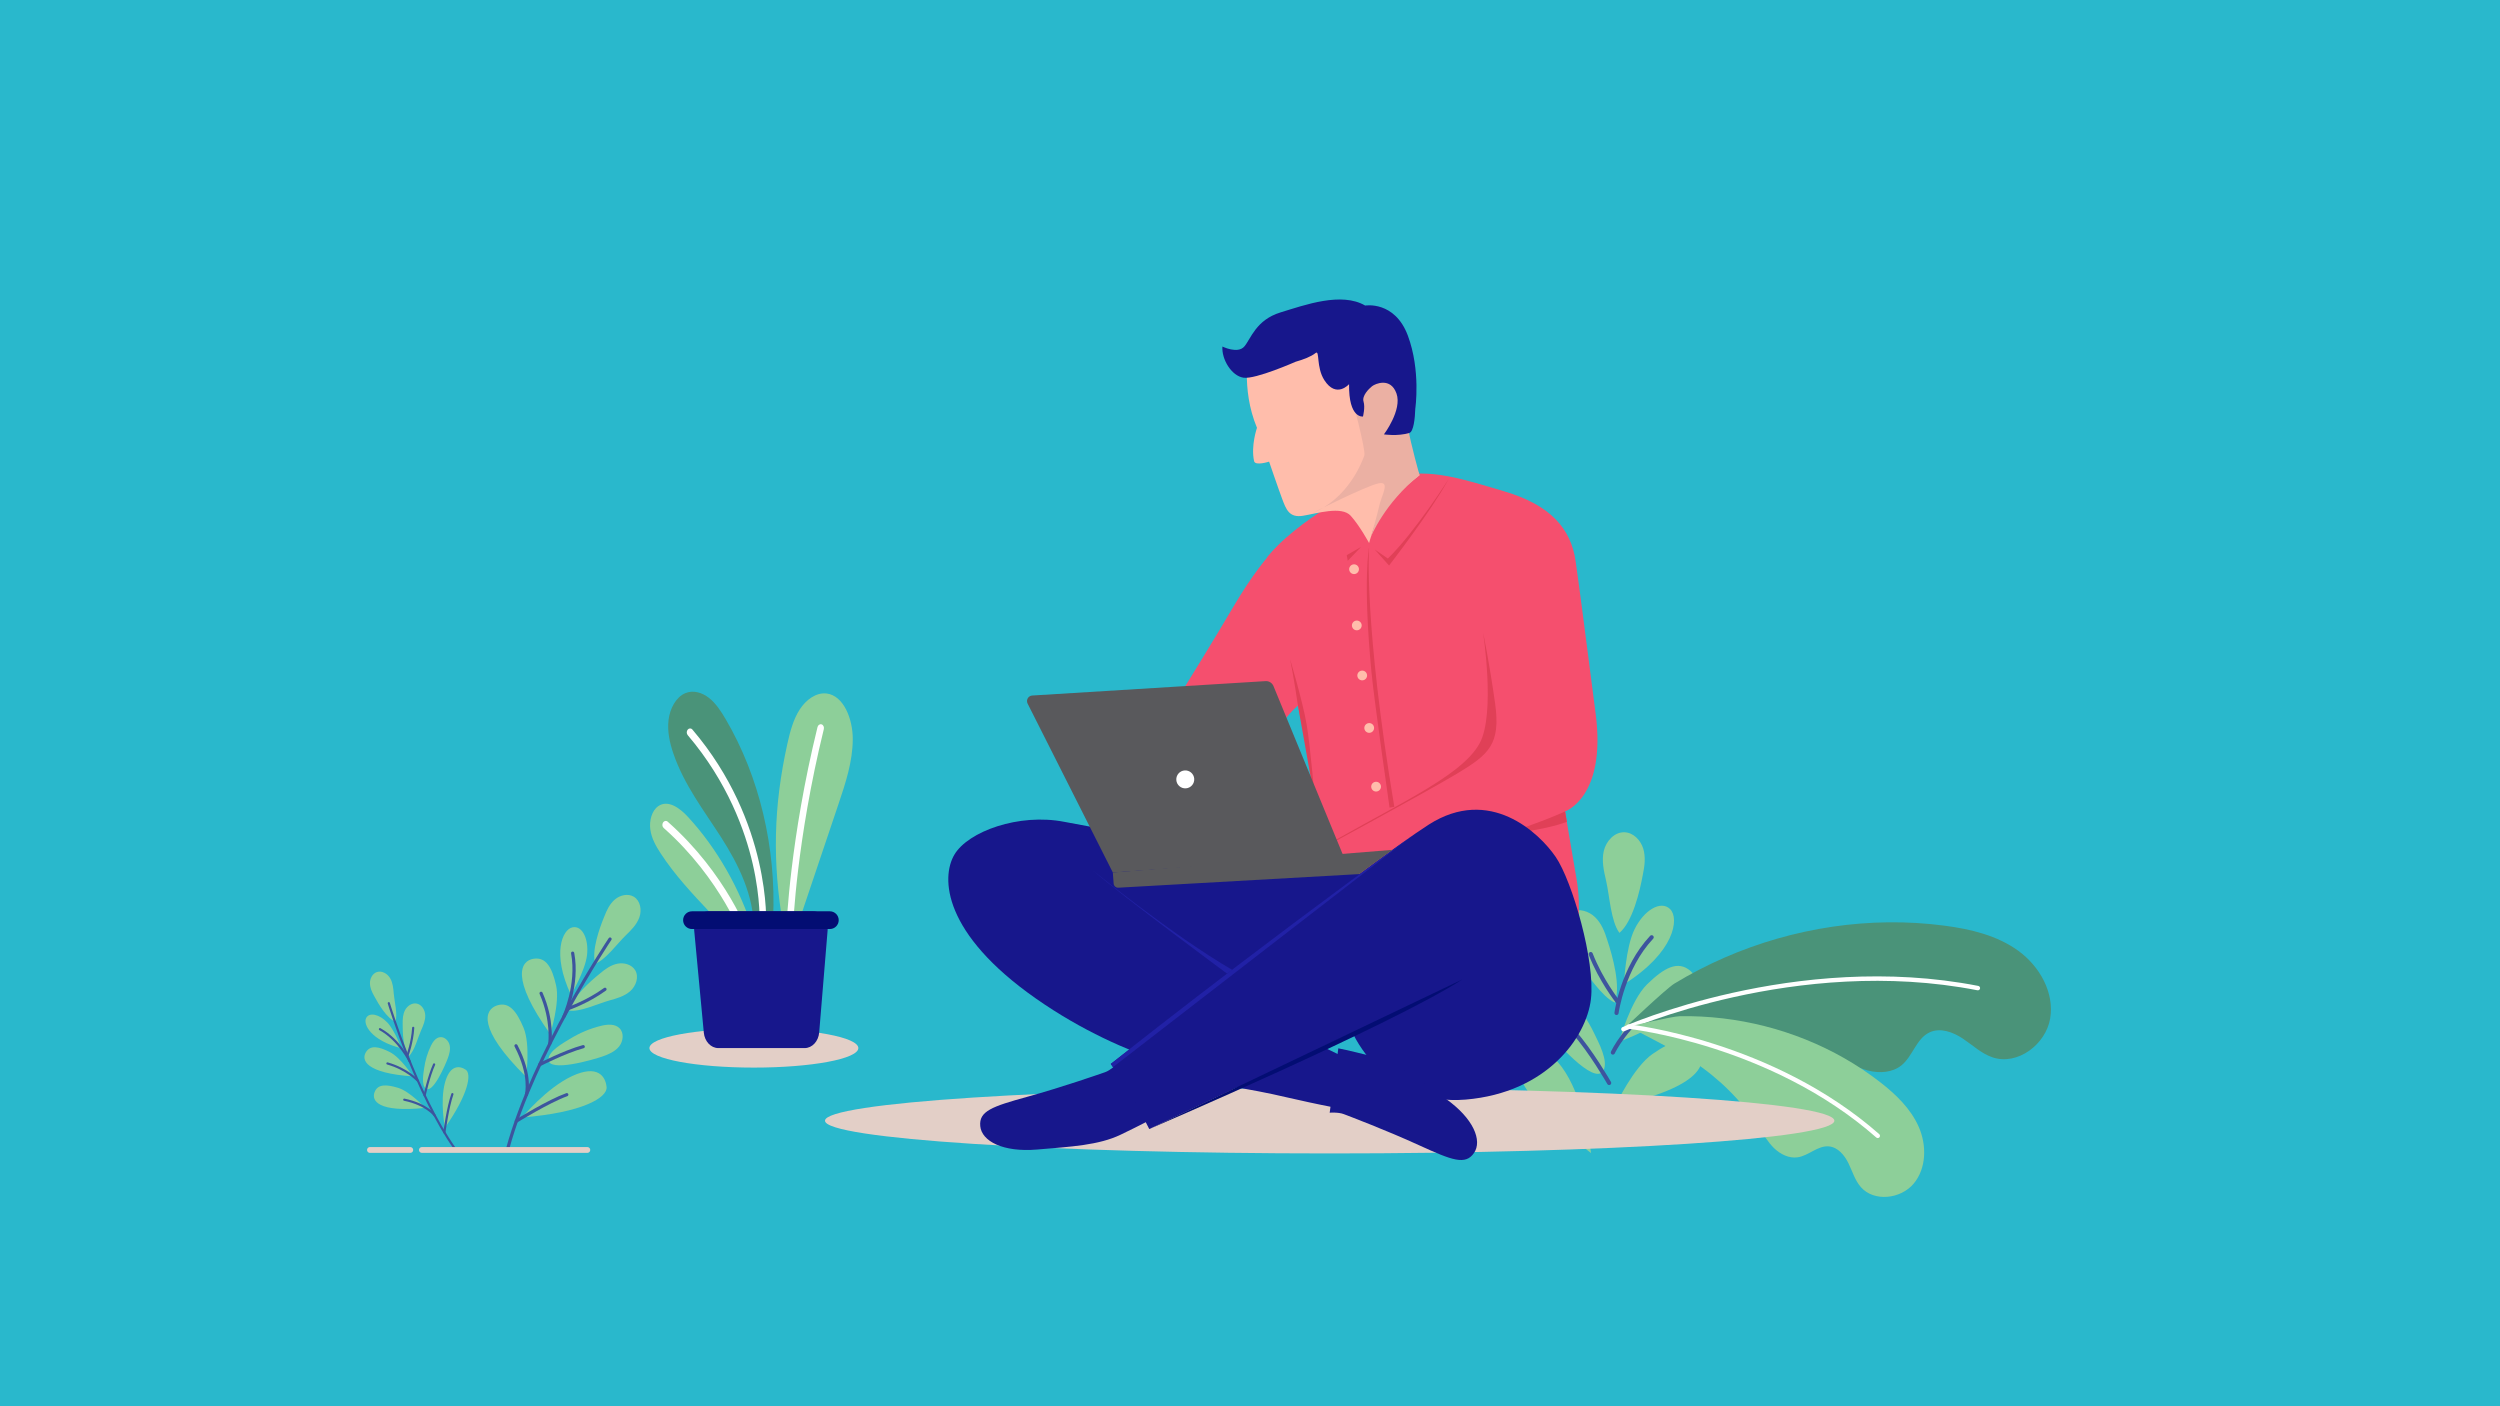 <?xml version="1.0" encoding="UTF-8"?>
<svg xmlns="http://www.w3.org/2000/svg" id="Ebene_1" data-name="Ebene 1" version="1.1" viewBox="0 0 1919.85 1080">
  <rect x="0" y="0" width="1919.85" height="1080" fill="#333333" stroke="none"/>
  <defs>
    <style>
      .cls-1 {
        fill: #29b8cc;
      }

      .cls-1, .cls-2, .cls-3, .cls-4, .cls-5, .cls-6, .cls-7, .cls-8, .cls-9, .cls-10, .cls-11, .cls-12, .cls-13, .cls-14 {
        stroke-width: 0px;
      }

      .cls-2 {
        fill: #ebb0a3;
      }

      .cls-3 {
        fill: #4a9379;
      }

      .cls-4 {
        fill: #f54f6e;
      }

      .cls-5 {
        fill: #3d549e;
      }

      .cls-6 {
        fill: #59595c;
      }

      .cls-7 {
        fill: #030d73;
      }

      .cls-8 {
        fill: #e04057;
      }

      .cls-9 {
        fill: #e3cfc7;
      }

      .cls-10 {
        fill: #ffbdab;
      }

      .cls-11 {
        fill: #fff;
      }

      .cls-12 {
        fill: #17178c;
      }

      .cls-13 {
        fill: #2121a6;
      }

      .cls-14 {
        fill: #8dcf99;
      }
    </style>
  </defs>
  <polygon class="cls-1" points="-.15 0 -.15 1080 1919.85 1080 1919.85 0 -.15 0 -.15 0"></polygon>
  <path class="cls-14" d="M308.2,805.03s-4.99-13.8-10.84-19.89c-5.85-6.1-13.68-8.11-16.17-3.38-2.49,4.73,3.52,17.24,27.01,23.27h0Z"></path>
  <path class="cls-14" d="M317.17,826.63s-9.34-14.45-17.82-18.71c-8.48-4.26-14.95-5.63-18.42.22-3.47,5.84-.37,15.94,36.24,18.49h0Z"></path>
  <path class="cls-14" d="M326.49,850.8s-11.66-12.64-20.75-15.4c-9.09-2.76-15.69-3-18.11,3.35-2.43,6.35,2.35,15.77,38.86,12.05h0Z"></path>
  <path class="cls-14" d="M341.68,866.03s-3.85-19.7-.07-34.21c3.78-14.51,11.43-13.45,16.04-10.34,4.6,3.1,2.34,18.38-15.97,44.56h0Z"></path>
  <path class="cls-14" d="M330.89,803.16c1.48-3.06,3.73-6.33,7.11-6.68,3.48-.36,6.56,2.77,7.31,6.19s-.27,6.96-1.49,10.23c-1.6,4.31-11.57,27.84-17.01,22.9-3.29-2.99-1.61-11.66-1.09-15.42.81-5.96,2.55-11.8,5.17-17.22h0Z"></path>
  <path class="cls-14" d="M287.48,765.16c-1.76-3.11-3.34-6.48-3.38-10.06-.04-3.57,1.86-7.39,5.23-8.58,3.83-1.36,8.17,1.15,10.25,4.65,2.08,3.49,2.46,7.71,2.78,11.76.49,6.09,3.18,16.18,1.29,21.74-6.45-2.63-12.99-13.53-16.17-19.51h0Z"></path>
  <path class="cls-14" d="M309.22,786.1c-.05-3.57.18-7.29,1.87-10.44,1.69-3.15,5.18-5.59,8.71-5.01,4.01.65,6.61,4.94,6.76,9,.15,4.06-1.55,7.94-3.21,11.65-2.5,5.57-4.99,15.72-9.32,19.68-4.4-5.41-4.89-18.11-4.81-24.89h0Z"></path>
  <path class="cls-5" d="M349.27,883.1c-.2-.04-.39-.16-.52-.34-30.1-42.72-50.79-111.44-50.99-112.13-.13-.45.12-.92.57-1.05.45-.13.92.12,1.05.57.21.69,20.81,69.15,50.75,111.64.27.38.18.91-.2,1.18-.2.14-.44.18-.66.14h0Z"></path>
  <path class="cls-5" d="M312.67,811.57s-.09-.02-.13-.04c-.43-.17-.66-.66-.49-1.09.04-.1,3.75-9.97,4.43-21.18.03-.47.43-.82.89-.79.45.04.82.43.79.9-.7,11.48-4.49,21.58-4.53,21.68-.15.39-.56.61-.96.53h0Z"></path>
  <path class="cls-5" d="M314.45,816c-.25-.05-.47-.22-.59-.47-.08-.16-7.8-16.28-22.5-24.45-.41-.23-.55-.74-.33-1.15.23-.41.74-.56,1.15-.33,15.18,8.45,22.88,24.53,23.2,25.21.2.42.02.92-.41,1.12-.17.08-.36.1-.53.06h0Z"></path>
  <path class="cls-5" d="M325.9,842.07h0c-.46-.1-.75-.55-.65-1,.03-.15,3.18-14.77,7.35-24,.19-.42.69-.61,1.12-.42.43.19.61.69.42,1.12-4.1,9.06-7.21,23.51-7.24,23.66-.1.46-.54.75-1,.65h0Z"></path>
  <path class="cls-5" d="M320.73,830.8c-.17-.04-.33-.12-.45-.26-.08-.09-8.19-8.88-22.98-13.06-.45-.13-.71-.59-.58-1.04.13-.45.58-.73,1.04-.58,15.28,4.32,23.43,13.18,23.77,13.55.31.34.29.88-.06,1.19-.21.19-.48.26-.74.2h0Z"></path>
  <path class="cls-5" d="M341.07,870.5c-.43-.09-.72-.5-.66-.94.11-.81,2.71-19.88,6.2-29.62.16-.44.65-.65,1.08-.51.44.16.67.64.51,1.08-3.43,9.57-6.09,29.08-6.11,29.28-.06.46-.49.79-.95.72-.02,0-.04,0-.06-.01h0Z"></path>
  <path class="cls-5" d="M333.7,857.52c-.21-.04-.4-.16-.52-.35-.06-.08-5.88-8.29-22.89-11.84-.46-.1-.75-.54-.65-1,.1-.46.54-.75,1-.65,17.74,3.71,23.69,12.18,23.94,12.54.26.38.16.91-.22,1.17-.2.14-.43.17-.65.13h0Z"></path>
  <path class="cls-14" d="M438.49,764.03s10.88-18.38,12.31-30.6c1.43-12.22-3.56-22.88-11.18-21.29-7.62,1.59-16.11,19.92-1.13,51.9h0Z"></path>
  <path class="cls-14" d="M422.54,794.11s7.58-23.87,4.51-37.35c-3.07-13.48-7.53-22.01-17.3-20.49-9.78,1.51-18.25,14.35,12.79,57.84h0Z"></path>
  <path class="cls-14" d="M404.02,826.96s3.4-24.81-1.92-37.57c-5.32-12.76-11.16-20.4-20.54-17.24-9.38,3.16-15.54,17.25,22.46,54.82h0Z"></path>
  <path class="cls-14" d="M400.98,858.12s18.57-22.57,38.37-31.76c19.8-9.19,25.69.39,26.47,8.44.78,8.04-18.48,19.66-64.84,23.33h0Z"></path>
  <path class="cls-14" d="M461.61,787.77c4.81-1.17,10.56-1.67,14.09,1.8,3.63,3.57,2.97,9.94-.18,13.94-3.14,4-8.06,6.14-12.87,7.81-6.33,2.2-42,12.78-41.48,2.1.31-6.47,11.61-12.6,16.31-15.51,7.45-4.61,15.61-8.07,24.13-10.14h0Z"></path>
  <path class="cls-14" d="M464.08,703.82c1.86-4.86,4.18-9.76,8.17-13.11,3.98-3.35,10.02-4.75,14.48-2.07,5.07,3.05,6.27,10.25,4.27,15.82-1.99,5.57-6.38,9.9-10.64,14.02-6.39,6.19-15.23,18.56-23.23,21.58-3.02-9.69,3.17-27.13,6.94-36.24h0Z"></path>
  <path class="cls-14" d="M460.7,747.63c3.97-3.37,8.36-6.55,13.46-7.57,5.1-1.03,11.07.65,13.69,5.14,2.98,5.11.57,12-3.85,15.93-4.43,3.93-10.36,5.61-16.06,7.18-8.57,2.36-22.28,8.96-30.74,7.77,2-9.95,15.81-22.27,23.5-28.45h0Z"></path>
  <path class="cls-5" d="M388.83,882.46c-.14-.27-.18-.59-.1-.9,20.1-73.38,78.15-160.26,78.73-161.13.38-.57,1.14-.72,1.71-.34.56.38.72,1.14.34,1.71-.58.87-58.4,87.43-78.4,160.41-.18.66-.86,1.04-1.51.86-.34-.09-.61-.32-.76-.61h0Z"></path>
  <path class="cls-5" d="M435.29,775.1c-.03-.06-.06-.12-.08-.18-.22-.64.13-1.34.77-1.56.14-.05,14.67-5.03,27.89-14.65.55-.4,1.32-.28,1.72.27.38.54.28,1.32-.27,1.72-13.54,9.85-28.4,14.94-28.55,14.99-.58.2-1.21-.07-1.48-.59h0Z"></path>
  <path class="cls-5" d="M431.95,781.21c-.17-.33-.19-.73-.02-1.1.11-.23,11.06-23.84,6.63-47.92-.12-.67.32-1.31.99-1.43.67-.12,1.31.31,1.43.99,4.58,24.88-6.36,48.42-6.83,49.42-.29.61-1.02.88-1.64.59-.25-.12-.44-.31-.56-.54h0Z"></path>
  <path class="cls-5" d="M413.28,818.21s0,0,0,0c-.31-.6-.08-1.34.52-1.66.19-.1,19.54-10.11,33.77-13.97.65-.18,1.32.21,1.51.87.18.66-.21,1.33-.87,1.51-13.98,3.79-33.09,13.68-33.28,13.78-.6.31-1.34.08-1.66-.52h0Z"></path>
  <path class="cls-5" d="M421.14,801.96c-.12-.22-.16-.48-.13-.75.02-.17,2.38-17.42-6.62-37.91-.27-.62.01-1.35.63-1.62.62-.27,1.35-.02,1.62.63,9.3,21.17,6.9,38.53,6.79,39.26-.1.67-.72,1.14-1.4,1.04-.41-.06-.73-.31-.91-.65h0Z"></path>
  <path class="cls-5" d="M395.39,861.57c-.3-.57-.11-1.27.44-1.62,1.01-.62,24.84-15.38,39.02-20.47.64-.23,1.34.12,1.57.74.23.64-.1,1.34-.74,1.57-13.93,5.01-38.31,20.1-38.55,20.25-.58.36-1.34.18-1.7-.4-.02-.03-.03-.05-.04-.08h0Z"></path>
  <path class="cls-5" d="M403.15,841.27c-.14-.27-.18-.59-.09-.91.04-.14,3.86-14.28-7.89-36.68-.32-.6-.09-1.35.52-1.66.6-.32,1.35-.08,1.66.52,12.26,23.36,8.25,37.9,8.08,38.5-.19.65-.87,1.03-1.52.84-.33-.1-.6-.32-.75-.61h0Z"></path>
  <path class="cls-9" d="M324,885.35h127.04c1.23,0,2.24-1,2.24-2.24s-1-2.24-2.24-2.24h-127.04c-1.24,0-2.24,1-2.24,2.24s1,2.24,2.24,2.24h0Z"></path>
  <path class="cls-9" d="M284.1,885.35h30.98c1.23,0,2.23-1,2.23-2.24s-1-2.24-2.23-2.24h-30.98c-1.23,0-2.24,1-2.24,2.24s1,2.24,2.24,2.24h0Z"></path>
  <path class="cls-9" d="M659.15,804.86c0-8.28-35.91-14.99-80.21-14.99s-80.21,6.71-80.21,14.99,35.91,14.99,80.21,14.99,80.21-6.71,80.21-14.99h0Z"></path>
  <path class="cls-14" d="M601.31,710.35c-8.16-48.64-7.37-90.73,3.34-139.15,2.05-9.25,4.52-18.63,9.43-26.27,4.9-7.64,12.72-13.3,20.66-12.37,13.06,1.54,20.16,19.39,20.13,35.05-.04,17.2-5.54,33.78-10.96,49.86-10.65,31.64-21.31,63.28-31.96,94.92l-10.64-2.04h0Z"></path>
  <path class="cls-3" d="M578.91,714.2c.17-26.34-11.74-50.26-25.01-71-13.27-20.74-28.48-40.31-36.78-64.51-2.8-8.16-4.78-17.05-3.71-25.86,1.07-8.82,5.75-17.52,12.84-20.5,6.08-2.56,12.93-.54,18.22,3.63,5.29,4.17,9.26,10.27,12.88,16.46,25.83,44.05,38.82,98.73,36.36,152.98l-14.8,8.82h0Z"></path>
  <path class="cls-14" d="M578.95,716.12c-10.77-33.83-28.24-64.47-50.61-88.77-6.27-6.81-15.28-13.43-22.79-8.3-5.05,3.45-7.08,11.3-6.13,18.05.95,6.75,4.27,12.61,7.76,17.98,10.99,16.89,24.45,31.21,37.84,45.42,7.76,8.24,15.52,16.48,23.28,24.73l10.65-9.1h0Z"></path>
  <path class="cls-11" d="M606.36,714.36s.05,0,.08,0c1.39.03,2.57-1.28,2.63-2.94.02-.65,2.55-65.78,23.57-151.47.39-1.6-.37-3.26-1.71-3.69-1.34-.43-2.74.52-3.14,2.12-21.21,86.45-23.75,152.26-23.77,152.92-.06,1.63.98,2.98,2.34,3.07h0Z"></path>
  <path class="cls-11" d="M585.61,713.1h0c1.39.08,2.6-1.19,2.7-2.85.05-.78,4.04-78.72-56.61-150.02-.98-1.15-2.58-1.12-3.57.07-.99,1.19-.99,3.1-.01,4.25,30.8,36.21,44.16,73.79,49.94,98.95,6.27,27.28,5.23,46.25,5.22,46.44-.1,1.66.95,3.07,2.34,3.15h0Z"></path>
  <path class="cls-11" d="M573.13,723.94c.38.02.77-.06,1.15-.25,1.29-.67,1.9-2.44,1.37-3.96-.69-1.96-17.39-48.48-62.93-88.75-1.11-.99-2.69-.68-3.54.65-.85,1.34-.64,3.22.47,4.2,44.47,39.32,61.17,85.85,61.33,86.32.38,1.08,1.23,1.74,2.15,1.79h0Z"></path>
  <path class="cls-12" d="M624.38,699.82h-80.1c-6.7,0-11.91,6.91-11.17,14.8l7.38,78.4c.64,6.74,5.44,11.85,11.17,11.85h66.25c5.78,0,10.62-5.2,11.18-12.03l6.47-78.4c.65-7.83-4.54-14.62-11.18-14.62h0Z"></path>
  <path class="cls-7" d="M531.4,713.44h105.87c3.76,0,6.81-3.05,6.81-6.81h0c0-3.76-3.05-6.81-6.81-6.81h-105.87c-3.76,0-6.81,3.05-6.81,6.81h0c0,3.76,3.05,6.81,6.81,6.81h0Z"></path>
  <path class="cls-14" d="M1247.14,755.84s1.06-27.84,8.12-42.25c7.05-14.41,20.05-22.57,27.29-15.45,7.23,7.12,3.6,33.22-35.41,57.7h0Z"></path>
  <path class="cls-14" d="M1243.39,800.09s8.55-31.53,21.43-44.14c12.88-12.61,23.79-18.81,33.44-10.25,9.66,8.56,9.88,28.62-54.87,54.39h0Z"></path>
  <path class="cls-14" d="M1240.5,849.18s13.79-29.61,28.63-39.85c14.85-10.23,26.65-14.49,34.7-4.4,8.06,10.08,4.86,29.89-63.33,44.25h0Z"></path>
  <path class="cls-14" d="M1221.84,885.5s-4.42-37.86-19.65-61.92c-15.23-24.06-28.45-17.71-34.98-9.44-6.53,8.27,6.38,34.6,54.63,71.36h0Z"></path>
  <path class="cls-14" d="M1205.02,765.55c-4.45-4.68-10.39-9.29-16.72-7.97-6.5,1.35-10.27,8.8-9.65,15.41.62,6.61,4.51,12.42,8.6,17.65,5.39,6.88,37.02,43.67,44,31.59,4.23-7.31-3.83-22.01-6.93-28.52-4.91-10.31-11.42-19.87-19.3-28.15h0Z"></path>
  <path class="cls-14" d="M1261.59,671.76c1.39-6.65,2.3-13.65.3-20.14-2-6.49-7.63-12.29-14.41-12.49-7.72-.24-14.11,6.81-15.86,14.33-1.75,7.52.01,15.36,1.76,22.88,2.64,11.29,3.6,31.1,10.23,40.06,10.16-8.49,15.68-31.98,17.98-44.64h0Z"></path>
  <path class="cls-14" d="M1234.37,722.18c-1.98-6.5-4.54-13.08-9.41-17.81-4.87-4.73-12.6-7.11-18.65-4.03-6.88,3.5-9.1,12.75-7.02,20.19,2.08,7.44,7.39,13.47,12.54,19.22,7.74,8.64,18.1,25.55,28.22,30.22,4.83-12.32-1.61-35.58-5.68-47.79h0Z"></path>
  <path class="cls-5" d="M1242.83,770.24c.08-.04.15-.09.22-.14.69-.55.8-1.56.25-2.26-.12-.16-12.53-15.87-20.24-35.75-.32-.83-1.25-1.24-2.08-.92-.79.33-1.23,1.25-.91,2.08,7.89,20.35,20.59,36.43,20.72,36.59.5.62,1.37.78,2.04.4h0Z"></path>
  <path class="cls-5" d="M1242.18,779.29c.42-.24.73-.67.8-1.19.05-.34,4.71-33.95,26.56-57.23.61-.65.58-1.66-.07-2.27-.64-.61-1.66-.58-2.27.07-22.58,24.05-27.21,57.59-27.4,59.01-.11.88.5,1.68,1.38,1.8.36.05.71-.03,1-.2h0Z"></path>
  <path class="cls-5" d="M1236.53,833.05h0c.77-.44,1.04-1.42.6-2.19-.14-.25-14.28-24.89-27.16-39.16-.59-.66-1.6-.7-2.27-.12-.66.6-.71,1.61-.12,2.27,12.66,14.02,26.63,38.36,26.76,38.61.44.77,1.42,1.04,2.19.6h0Z"></path>
  <path class="cls-5" d="M1239.38,809.69c.28-.16.52-.41.67-.73.09-.2,9.69-20.79,34.02-36.9.74-.49.94-1.49.45-2.23-.49-.74-1.47-.98-2.22-.45-25.15,16.65-34.78,37.37-35.17,38.25-.37.81-.01,1.76.79,2.13.49.22,1.03.18,1.46-.07h0Z"></path>
  <path class="cls-3" d="M1410.8,811.66c7.85,3.98,15.58,8.45,24.13,10.56,8.54,2.11,18.28,1.48,25.16-4,8.79-7.02,11.46-20.59,21.64-25.4,8.21-3.87,18.03-.29,25.58,4.74,7.56,5.03,14.34,11.59,22.95,14.46,19.15,6.36,40.77-9.97,44.15-29.86,3.37-19.89-8.12-40.13-24.44-51.99-16.32-11.86-36.69-16.68-56.69-19.31-57.12-7.53-116.07,1.5-168.82,24.47-13.28,5.78-26.18,12.45-38.56,19.96-6.7,4.07-39.21,35.06-39.21,35.06,0,0,62.57-3.09,73.02-2.58,31.58,1.56,62.87,9.61,91.09,23.9h0Z"></path>
  <path class="cls-11" d="M1245.21,791.18c.43.76,1.37,1.08,2.19.71,1.3-.59,132.01-58.64,271.15-31.41.93.18,1.83-.42,2.01-1.35.18-.93-.42-1.83-1.35-2.01-140.24-27.44-271.91,31.06-273.22,31.65-.87.39-1.25,1.41-.86,2.27.02.05.05.1.08.15h0Z"></path>
  <path class="cls-14" d="M1350.56,865.49c3.63,5.63,7,11.55,11.81,16.22,4.82,4.67,11.47,8.01,18.1,7.04,8.49-1.24,15.46-9.15,24.01-8.4,6.89.61,11.98,6.74,15.02,12.96,3.04,6.21,4.98,13.14,9.55,18.34,10.15,11.55,30.66,9.11,40.53-2.68,9.87-11.79,10.09-29.53,3.9-43.61-6.18-14.08-17.73-25.08-29.88-34.5-34.7-26.91-76.98-43.64-120.52-48.8-10.97-1.3-22.02-1.87-33.06-1.69-5.97.1-39.28,8-39.28,8,0,0,42.37,22.02,49.05,26.38,20.18,13.16,37.68,30.49,50.77,50.75h0Z"></path>
  <path class="cls-11" d="M1249.25,789.21c.27.46.74.8,1.31.86,1.09.11,109.31,12.15,190.32,83.47.71.62,1.79.55,2.42-.16.62-.71.55-1.79-.16-2.42-81.85-72.06-191.13-84.19-192.22-84.31-.95-.1-1.79.58-1.89,1.53-.04.37.05.73.22,1.03h0Z"></path>
  <path class="cls-9" d="M1408.69,860.64c0-13.88-173.52-25.12-387.57-25.12s-387.57,11.25-387.57,25.12,173.52,25.13,387.57,25.13,387.57-11.25,387.57-25.13h0Z"></path>
  <path class="cls-4" d="M993.66,409.32s-17.31,7-46.95,57.36c-29.65,50.36-73.4,118.86-78.48,129.74-5.08,10.88,3.54,39.19,62.1,77.86l35.32-36.62s-22.41-19.59-24.74-24.92c-2.34-5.33,31.29-41.1,43.71-57.51,9.09-12.02,14.11-15.27,14.4-13.89.29,1.38,4.11-20.7,4.11-20.7l-9.46-111.32h0Z"></path>
  <path class="cls-4" d="M1210.56,717.99s4.27-19.13.14-42.93c-4.13-23.8-8.8-51.96-8.8-51.96,0,0,31.8-10.79,23.48-74.93-8.32-64.13-11.85-92.49-15.42-117.33-3.58-24.85-19.26-42.98-54.55-53.44-32.08-9.51-56.76-17.99-84.28-11.42-27.52,6.57-75.94,34.74-97.79,61.66,0,0-5.69,13.37,3.25,37.95,8.93,24.58,12.22,40.24,13.64,48.59,1.42,8.35,17.65,62.87,24.42,146.03v11.3l195.91,46.47h0Z"></path>
  <path class="cls-8" d="M1201.9,623.1s-14.8,7.12-46.47,17.42c0,0,28.75-2.35,47.83-9.39l-1.36-8.03h0Z"></path>
  <path class="cls-8" d="M999.51,660.08s95.32-51.46,119.57-66.07,33.44-22.37,29.1-53.61c-4.34-31.24-9.27-54.74-9.27-54.74,0,0,9.59,62.33-2.54,84.95-14.49,27.03-69.66,49.45-136.86,89.47h0Z"></path>
  <path class="cls-8" d="M996.75,541.94s-3.2-22.11-6.05-35.71c0,0,9.73,32.47,12.72,50.1,2.98,17.63,6.48,59.5,6.48,59.5l-13.15-73.9h0Z"></path>
  <path class="cls-10" d="M1036.14,437.74c.35,2.04,2.29,3.42,4.33,3.07,2.04-.35,3.41-2.28,3.07-4.32-.35-2.04-2.28-3.42-4.33-3.07-2.04.35-3.41,2.28-3.07,4.32h0Z"></path>
  <path class="cls-10" d="M1038.25,480.92c.34,2.04,2.28,3.42,4.32,3.07,2.04-.35,3.41-2.28,3.07-4.32-.35-2.04-2.28-3.42-4.32-3.07-2.05.35-3.42,2.28-3.07,4.32h0Z"></path>
  <path class="cls-10" d="M1047.78,559.65c.34,2.04,2.28,3.42,4.32,3.07,2.04-.35,3.42-2.28,3.07-4.32-.34-2.04-2.28-3.42-4.32-3.07-2.04.35-3.42,2.28-3.07,4.32h0Z"></path>
  <path class="cls-10" d="M1042.4,519.35c.34,2.04,2.28,3.42,4.32,3.07,2.04-.35,3.42-2.28,3.07-4.32-.35-2.04-2.28-3.42-4.32-3.07-2.04.34-3.42,2.28-3.07,4.32h0Z"></path>
  <path class="cls-10" d="M1053.06,604.73c.34,2.04,2.28,3.42,4.32,3.07,2.04-.35,3.41-2.28,3.07-4.32-.35-2.04-2.28-3.42-4.32-3.07-2.05.35-3.42,2.28-3.07,4.32h0Z"></path>
  <path class="cls-8" d="M1051.35,420.4s-4.15,58.34,19.4,199.2l-3.66.62s-11.81-82.09-13.94-104.51c-6.69-70.72-1.8-95.31-1.8-95.31h0Z"></path>
  <path class="cls-8" d="M1112.53,367.77s-25.38,40.25-46.73,61.15l-10.09-6.93,11,12.31s32.43-41.79,45.82-66.53h0Z"></path>
  <polygon class="cls-8" points="1045.26 419.95 1034.98 430.68 1034.21 426.32 1045.26 419.95 1045.26 419.95"></polygon>
  <path class="cls-12" d="M1012.32,802.18s37.19,17.73,47.08,23.72,18.21,11.61,22.12,18.05c1.04,1.72-.45,16.15-33.65,10.7-33.2-5.45-56.94-11.46-70.76-14.43-13.82-2.97-31.26-5.8-31.26-5.8l66.47-32.23h0Z"></path>
  <path class="cls-12" d="M857.55,817.27s-4.65,4.65-9.02,6.15c-4.37,1.51-32.65,11.41-59.69,18.87-27.05,7.45-37.16,11.04-36.06,22.52,1.1,11.48,17.32,20.17,43.58,17.97,26.26-2.2,47.41-3.32,64.26-11.42s23.64-11.92,23.64-11.92l-26.71-42.17h0Z"></path>
  <path class="cls-12" d="M934.38,826.19s-67.72-9.55-138.93-59.42c-71.21-49.87-73.01-92.67-62.54-110.44,10.46-17.77,49.5-32.02,84.46-25.2,34.96,6.82,236.22,41.74,236.22,41.74l-119.21,153.32h0Z"></path>
  <path class="cls-13" d="M942.28,747.67s-81.03-59.92-102.76-79.05c0,0,60.32,49.27,107.18,76.43l-4.42,2.63h0Z"></path>
  <path class="cls-12" d="M882.55,867.03l156.14-73.99s24.38,56.68,86.9,51.37c62.52-5.32,92.67-47.84,96.14-77.04,3.48-29.2-14.35-90.78-27.07-109.33-12.71-18.55-50.65-54.71-97.48-24.78-46.83,29.93-244.17,183.77-244.17,183.77,0,0,14.69,19.66,29.54,50h0Z"></path>
  <path class="cls-7" d="M882.55,867.03s186.52-80.04,240.52-114.92l-240.52,114.92h0Z"></path>
  <path class="cls-13" d="M853.01,817.03s99.11-79.19,231.58-175.29l-229.87,177.73-1.71-2.43h0Z"></path>
  <path class="cls-6" d="M854.57,670.01l.64,8.51c.14,1.87,1.76,3.29,3.63,3.18l184.94-10.45,25.43-18.61-214.64,17.36h0Z"></path>
  <path class="cls-6" d="M1031.67,657.36l-53.71-130.49c-1.01-2.44-3.45-3.98-6.09-3.81l-179.18,11.06c-3.06.19-4.94,3.45-3.55,6.19l65.43,129.69,177.1-12.65h0Z"></path>
  <path class="cls-11" d="M903.34,599.04c.28,3.79,3.59,6.64,7.39,6.36,3.8-.28,6.64-3.59,6.36-7.39-.28-3.8-3.59-6.64-7.39-6.36-3.79.29-6.64,3.59-6.36,7.39h0Z"></path>
  <path class="cls-10" d="M959.26,267.89s-6.72,30.14,6.02,60.65c0,0-4.81,13.81-2.22,25.58.85,3.86,11.53.39,11.53.39,0,0,7.01,20.54,10.03,28.59,3.02,8.05,5.41,14.69,15.93,12.99,10.53-1.69,29.73-7.79,36.74.01,7.01,7.8,14.09,20.94,14.09,20.94,0,0,4-15.08,9.28-24.66,5.29-9.58,14.44-15.17,29.47-27.51,0,0-12.62-23.7-7.32-51.95,5.3-28.25-.89-64.87-27.78-73.9-26.89-9.03-88.84-4.73-95.77,28.86h0Z"></path>
  <path class="cls-2" d="M1065.68,271.71s-26.63,31.13-28.05,31.76c0,0,11.47,42.55,10.11,46.28-1.36,3.72-11.77,33.27-40.72,44.62,0,0,42.59-21.51,51.86-23.24,9.27-1.73,1.65,9.79.02,18.53-.64,3.38-6.1,22.52-6.1,22.52,0,0,10.46-26.03,37.33-47.29,0,0-6.65-23.45-8.93-36.65-2.28-13.2-15.52-56.52-15.52-56.52h0Z"></path>
  <path class="cls-12" d="M938.74,266.12s11.71,5.82,16.76.03c5.05-5.79,8.84-20.41,27.84-26.23,19-5.83,46.8-15.88,65.03-5.27,0,0,22.66-3.89,32.74,22.98,10.07,26.88,5.75,56.18,5.75,56.18h0c-.22,7.42-1.32,17.7-4.54,18.66-9.26,2.77-19.54,1.1-19.54,1.1,0,0,14.14-18.71,9.64-31.39-4.5-12.69-16.37-7.52-18.82-5.54s-7.85,7.3-6.48,11.77c1.37,4.47-.44,11.45-.44,11.45,0,0-11.05,1.86-10.68-24.86,0,0-9.76,11.25-18.97-3.05-6.42-9.96-3.43-23.49-6.71-20.88-3.59,2.85-9.17,4.95-15.36,6.73h0s-30.7,13.58-39.98,12.26c-9.27-1.32-16.97-14.28-16.24-23.96h0Z"></path>
  <path class="cls-12" d="M1021.12,854.5s6.55-.57,10.86,1.09c4.32,1.65,32.35,12.24,57.86,23.92,25.5,11.67,35.56,15.42,42.1,5.93,6.53-9.5-.31-26.58-21.84-41.77-21.53-15.19-38.45-27.93-56.57-32.55-18.11-4.62-25.77-6.07-25.77-6.07l-6.64,49.47h0Z"></path>
</svg>
